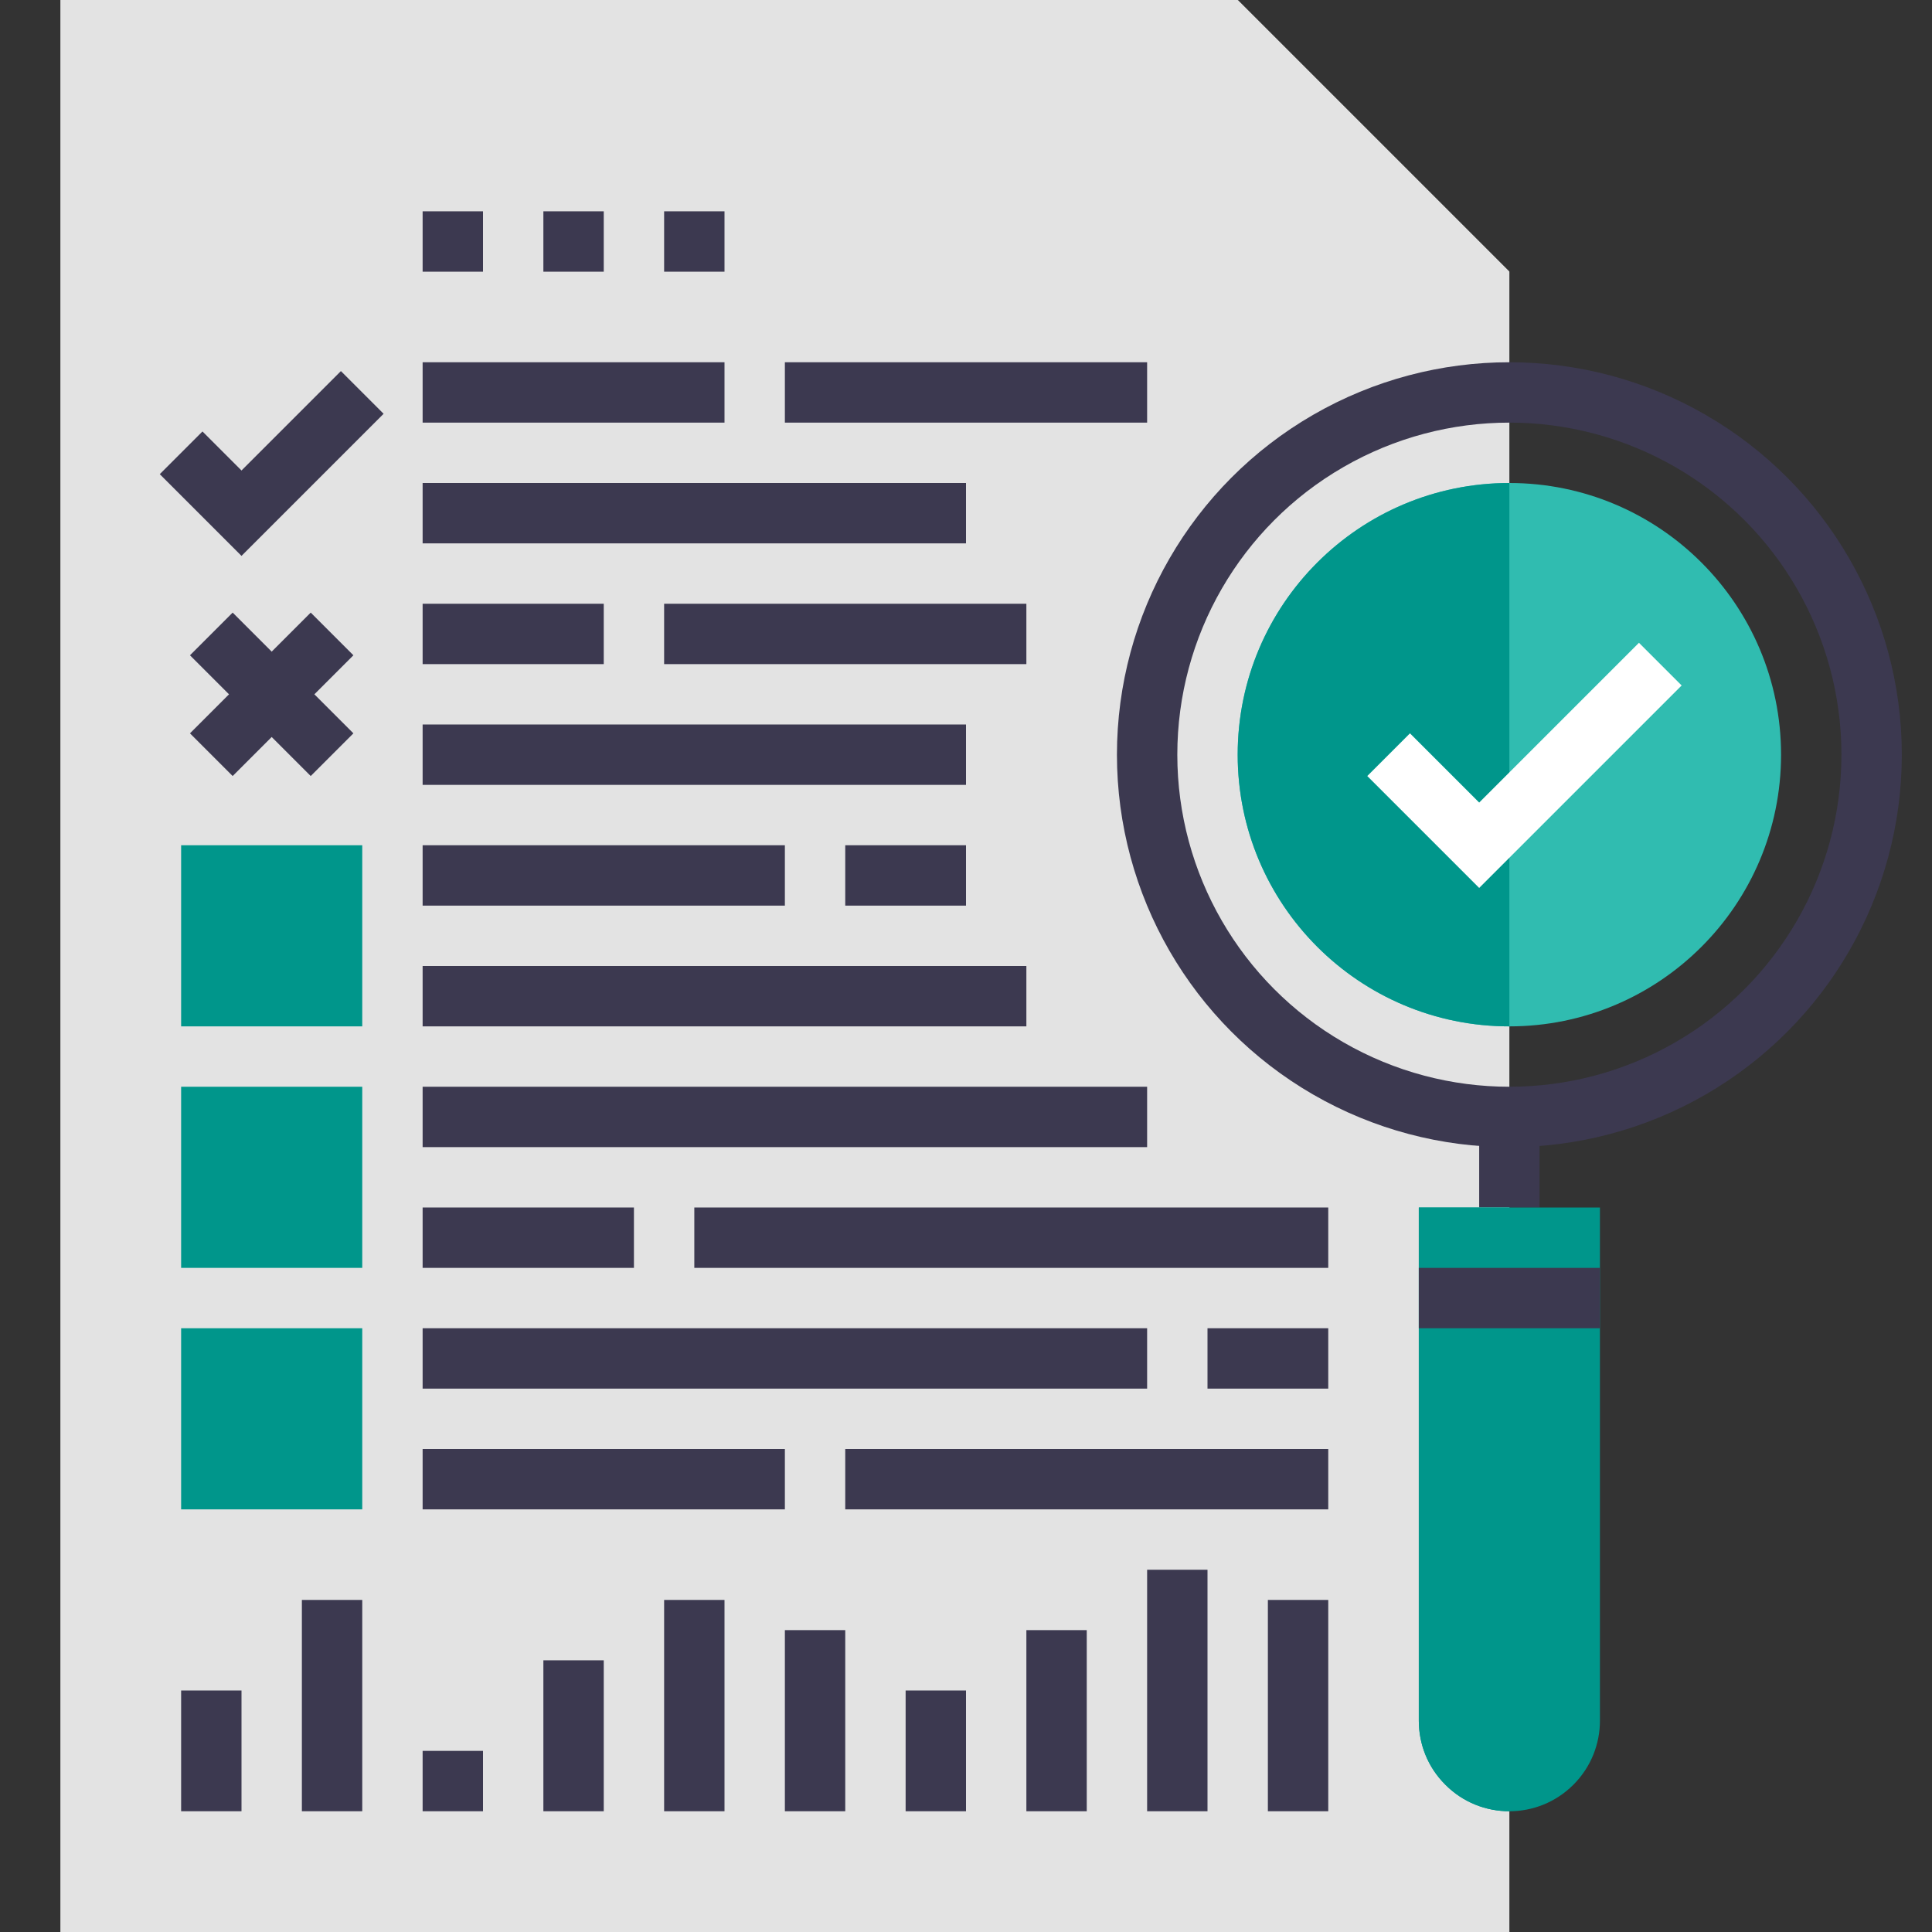 <?xml version="1.0" encoding="utf-8"?>
<!-- Generator: Adobe Illustrator 16.0.0, SVG Export Plug-In . SVG Version: 6.00 Build 0)  -->
<!DOCTYPE svg PUBLIC "-//W3C//DTD SVG 1.1//EN" "http://www.w3.org/Graphics/SVG/1.1/DTD/svg11.dtd">
<svg version="1.1" id="Layer_1" xmlns="http://www.w3.org/2000/svg" xmlns:xlink="http://www.w3.org/1999/xlink" x="0px" y="0px"
	 width="64px" height="64px" viewBox="0 0 64 64" enable-background="new 0 0 64 64" xml:space="preserve">
<rect x="0" y="0" width="64" height="64" fill="#333333" stroke="none"/>
<g>
	<g>
		<polygon fill="#E3E3E3" points="41,0 2,0 2,64 50,64 50,9 		"/>
		<polygon fill="#E3E3E3" points="41,0 41,9 50,9 		"/>
	</g>
	<g>
		<line fill="none" stroke="#3C3950" stroke-width="2" stroke-miterlimit="10" x1="14" y1="8" x2="16" y2="8"/>
		<line fill="none" stroke="#3C3950" stroke-width="2" stroke-miterlimit="10" x1="18" y1="8" x2="20" y2="8"/>
		<line fill="none" stroke="#3C3950" stroke-width="2" stroke-miterlimit="10" x1="22" y1="8" x2="24" y2="8"/>
	</g>
	<g>
		<g>
			<line fill="none" stroke="#3C3950" stroke-width="2" stroke-miterlimit="10" x1="50" y1="37" x2="50" y2="40"/>
			<path fill="#00968B" d="M47,40v17c0,0.768,0.293,1.535,0.879,2.121S49.232,60,50,60s1.535-0.293,2.121-0.879S53,57.768,53,57V40
				H47z"/>
			<path fill="#00968B" d="M50,40v20c-0.77,0-1.54-0.29-2.12-0.88C47.29,58.54,47,57.77,47,57V40H50z"/>
			<line fill="none" stroke="#3C3950" stroke-width="2" stroke-miterlimit="10" x1="47" y1="43" x2="53" y2="43"/>
		</g>
		<g>
			<circle fill="#30BCB0" cx="50" cy="25" r="9"/>
			<path fill="#00968B" d="M50,16v18c-4.97,0-9-4.03-9-9S45.03,16,50,16z"/>
			<circle fill="none" stroke="#3C3950" stroke-width="2" stroke-miterlimit="10" cx="50" cy="25" r="12"/>
			<polyline fill="none" stroke="#FFFFFF" stroke-width="2" stroke-miterlimit="10" points="55,22 49,28 46,25 			"/>
		</g>
	</g>
	<g>
		<line fill="none" stroke="#3C3950" stroke-width="2" stroke-miterlimit="10" x1="7" y1="60" x2="7" y2="56"/>
		<line fill="none" stroke="#3C3950" stroke-width="2" stroke-miterlimit="10" x1="11" y1="60" x2="11" y2="53"/>
		<line fill="none" stroke="#3C3950" stroke-width="2" stroke-miterlimit="10" x1="15" y1="60" x2="15" y2="58"/>
		<line fill="none" stroke="#3C3950" stroke-width="2" stroke-miterlimit="10" x1="19" y1="60" x2="19" y2="55"/>
		<line fill="none" stroke="#3C3950" stroke-width="2" stroke-miterlimit="10" x1="23" y1="60" x2="23" y2="53"/>
		<line fill="none" stroke="#3C3950" stroke-width="2" stroke-miterlimit="10" x1="27" y1="60" x2="27" y2="54"/>
		<line fill="none" stroke="#3C3950" stroke-width="2" stroke-miterlimit="10" x1="31" y1="60" x2="31" y2="56"/>
		<line fill="none" stroke="#3C3950" stroke-width="2" stroke-miterlimit="10" x1="35" y1="60" x2="35" y2="54"/>
		<line fill="none" stroke="#3C3950" stroke-width="2" stroke-miterlimit="10" x1="39" y1="60" x2="39" y2="52"/>
		<line fill="none" stroke="#3C3950" stroke-width="2" stroke-miterlimit="10" x1="43" y1="60" x2="43" y2="53"/>
	</g>
	<g>
		<g>
			<line fill="none" stroke="#3C3950" stroke-width="2" stroke-miterlimit="10" x1="14" y1="37" x2="38" y2="37"/>
			<line fill="none" stroke="#3C3950" stroke-width="2" stroke-miterlimit="10" x1="14" y1="41" x2="21" y2="41"/>
			<line fill="none" stroke="#3C3950" stroke-width="2" stroke-miterlimit="10" x1="23" y1="41" x2="44" y2="41"/>
			<rect x="6" y="36" fill="#00968B" width="6" height="6"/>
		</g>
		<g>
			<line fill="none" stroke="#3C3950" stroke-width="2" stroke-miterlimit="10" x1="14" y1="45" x2="38" y2="45"/>
			<line fill="none" stroke="#3C3950" stroke-width="2" stroke-miterlimit="10" x1="40" y1="45" x2="44" y2="45"/>
			<line fill="none" stroke="#3C3950" stroke-width="2" stroke-miterlimit="10" x1="14" y1="49" x2="26" y2="49"/>
			<line fill="none" stroke="#3C3950" stroke-width="2" stroke-miterlimit="10" x1="28" y1="49" x2="44" y2="49"/>
			<rect x="6" y="44" fill="#00968B" width="6" height="6"/>
		</g>
		<g>
			<line fill="none" stroke="#3C3950" stroke-width="2" stroke-miterlimit="10" x1="14" y1="29" x2="26" y2="29"/>
			<line fill="none" stroke="#3C3950" stroke-width="2" stroke-miterlimit="10" x1="28" y1="29" x2="32" y2="29"/>
			<line fill="none" stroke="#3C3950" stroke-width="2" stroke-miterlimit="10" x1="14" y1="33" x2="34" y2="33"/>
			<rect x="6" y="28" fill="#00968B" width="6" height="6"/>
		</g>
		<g>
			<line fill="none" stroke="#3C3950" stroke-width="2" stroke-miterlimit="10" x1="26" y1="13" x2="38" y2="13"/>
			<line fill="none" stroke="#3C3950" stroke-width="2" stroke-miterlimit="10" x1="14" y1="13" x2="24" y2="13"/>
			<line fill="none" stroke="#3C3950" stroke-width="2" stroke-miterlimit="10" x1="14" y1="17" x2="32" y2="17"/>
			<polyline fill="none" stroke="#3C3950" stroke-width="2" stroke-miterlimit="10" points="12,13 8,17 6,15 			"/>
		</g>
		<g>
			<line fill="none" stroke="#3C3950" stroke-width="2" stroke-miterlimit="10" x1="22" y1="21" x2="34" y2="21"/>
			<line fill="none" stroke="#3C3950" stroke-width="2" stroke-miterlimit="10" x1="14" y1="21" x2="20" y2="21"/>
			<line fill="none" stroke="#3C3950" stroke-width="2" stroke-miterlimit="10" x1="14" y1="25" x2="32" y2="25"/>
			<g>
				<line fill="none" stroke="#3C3950" stroke-width="2" stroke-miterlimit="10" x1="7" y1="21" x2="11" y2="25"/>
				<line fill="none" stroke="#3C3950" stroke-width="2" stroke-miterlimit="10" x1="7" y1="25" x2="11" y2="21"/>
			</g>
		</g>
	</g>
</g>
</svg>
